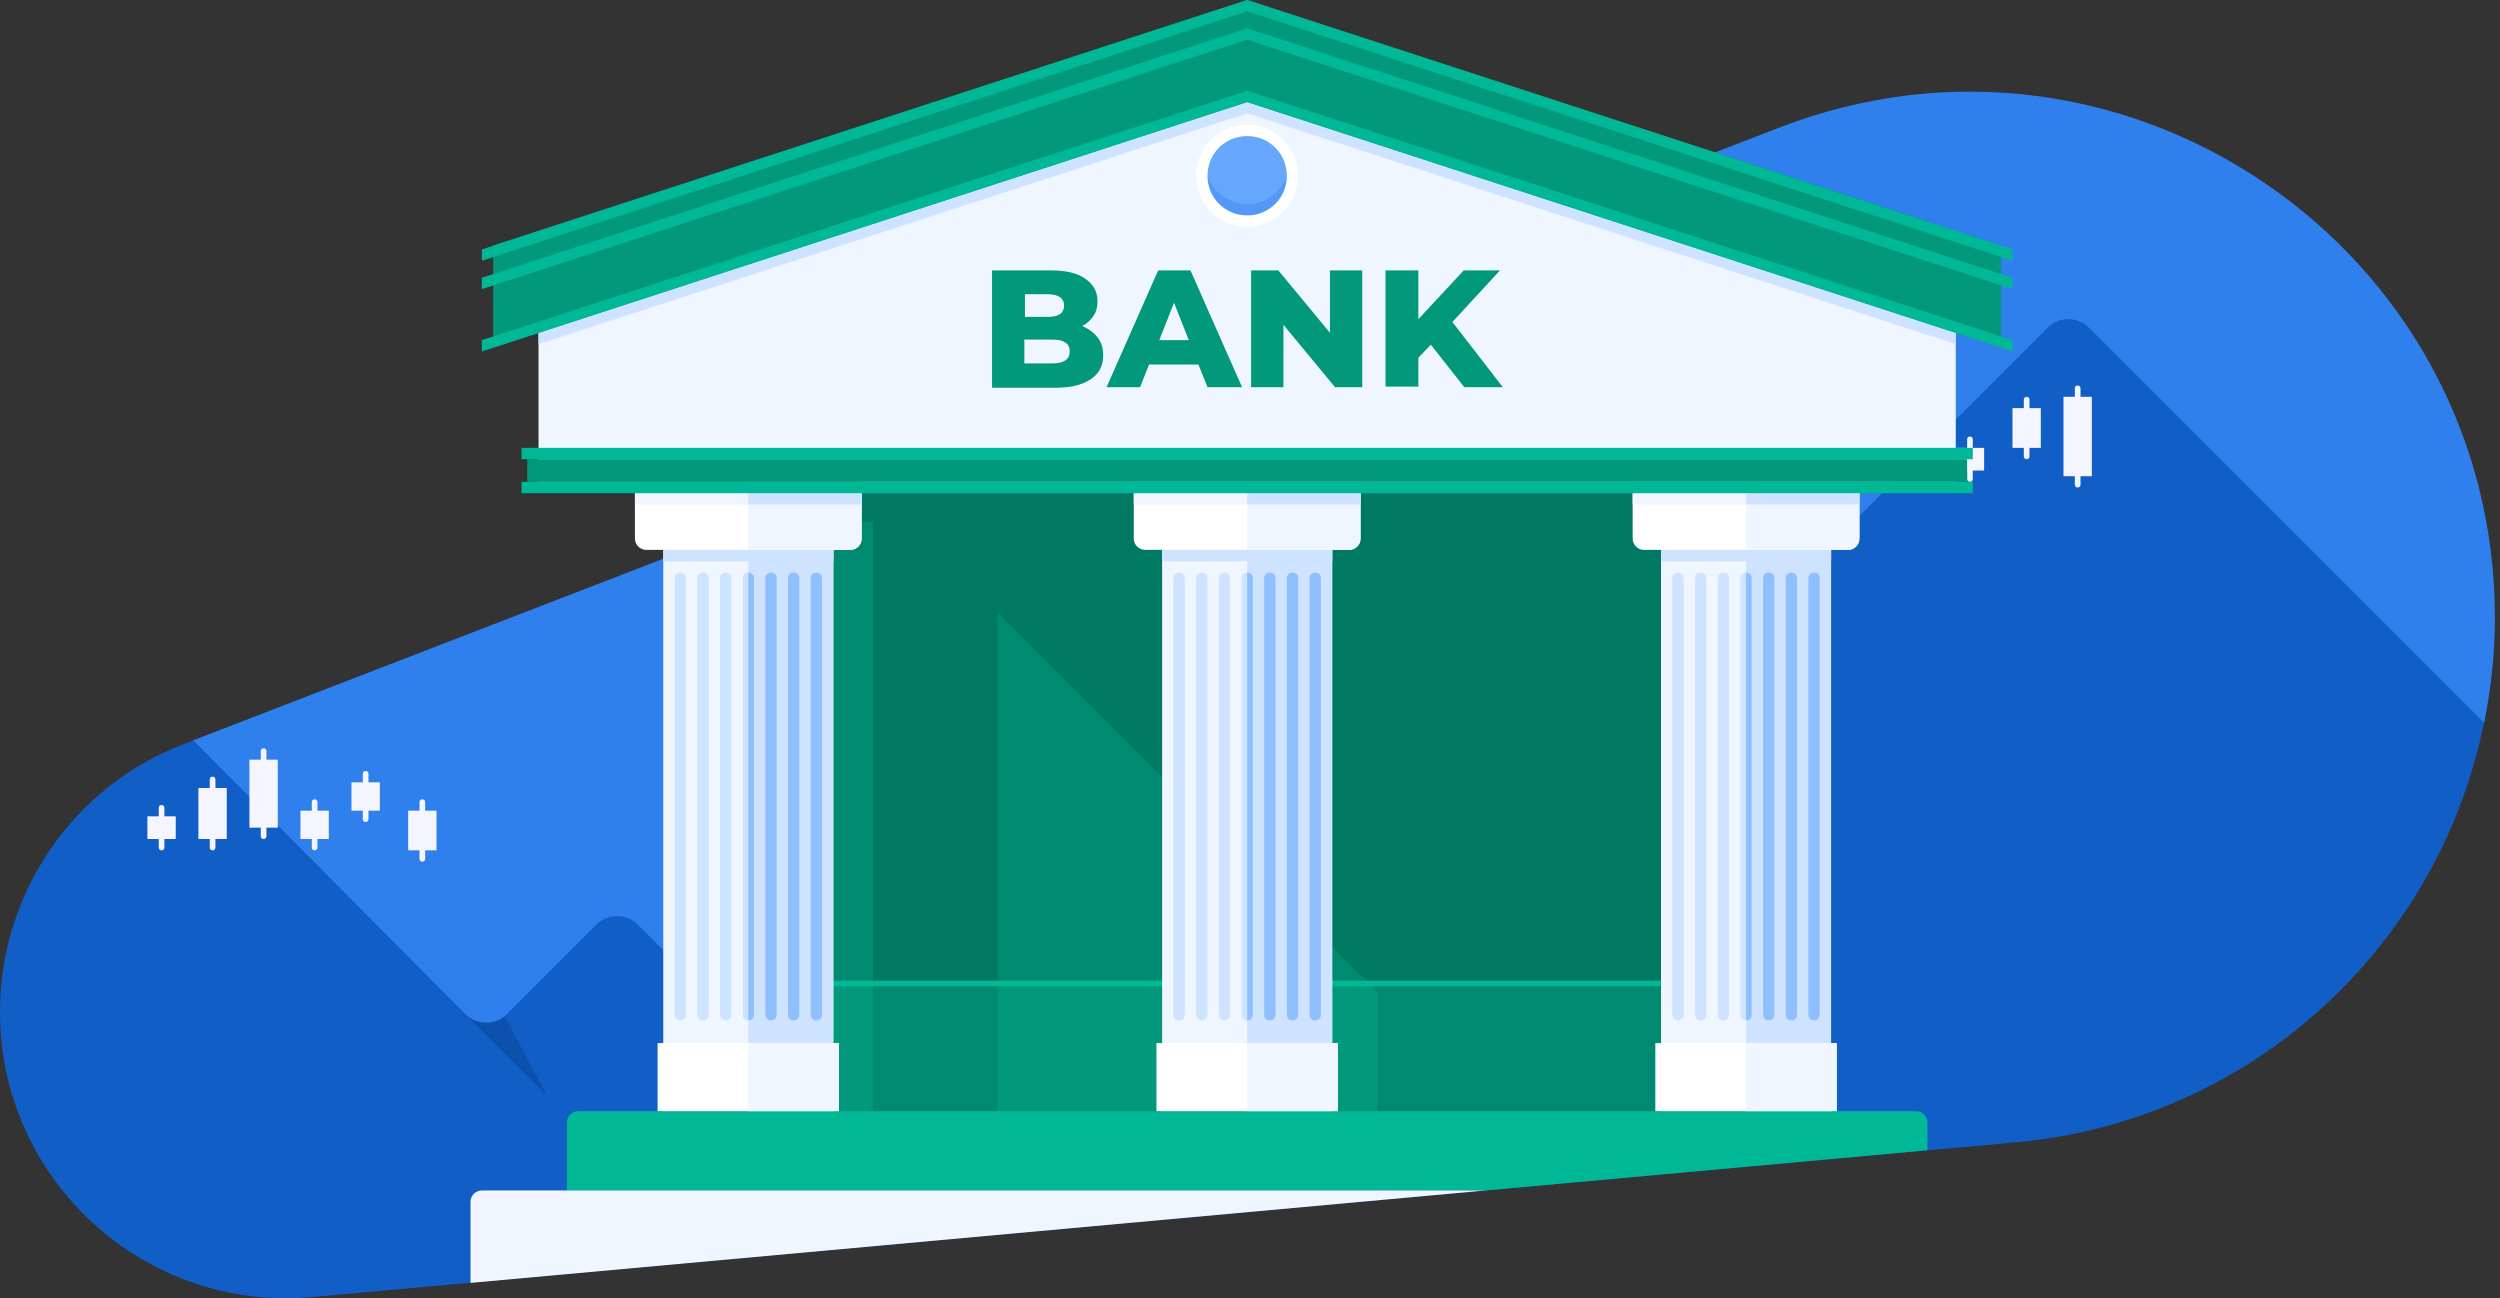 <svg width="441" height="229" viewBox="0 0 441 229" fill="none" xmlns="http://www.w3.org/2000/svg">
<rect x="0" y="0" width="441" height="229" fill="#333333" stroke="none"/>
<g clip-path="url(#clip0)">
<path d="M313.8 22.6L32.3 131.3C12.8 138.8 0 157.6 0 178.5C0 208.2 25.5 231.5 55.1 228.8L355.6 201.5C403.4 197.2 440 157.1 440 109.1C440 43.9 374.6 -0.9 313.8 22.6Z" fill="#115EC7"/>
<path d="M79.6 176.4L96.6 193.4L84 170L79.6 176.4Z" fill="#0D51AD"/>
<path d="M82.1 178.9C84.1 180.9 87.4 180.9 89.4 178.9L105.2 163.1C107.2 161.1 110.5 161.1 112.5 163.1L140.2 190.8C141.2 191.8 142.5 192.3 143.8 192.3H181C182.4 192.3 183.7 191.8 184.6 190.8L249.8 125.6C251.8 123.6 255.1 123.6 257.1 125.6L271.6 140.1C273.6 142.1 276.9 142.1 278.9 140.1L361.2 57.8C363.2 55.8 366.5 55.8 368.5 57.8L438.2 127.5C439.4 121.5 440.1 115.4 440.1 109C440.1 43.8 374.7 -1 313.9 22.5L34.1 130.6L82.1 178.9Z" fill="#2F80ED"/>
<path d="M348 77.5C348 77.2 347.8 77 347.5 77C347.2 77 347 77.2 347 77.5V79H345V83H347V84.5C347 84.8 347.2 85 347.5 85C347.8 85 348 84.8 348 84.5V83H350V79H348V77.5Z" fill="#F5F5FF"/>
<path d="M358 70.5C358 70.2 357.8 70 357.5 70C357.2 70 357 70.2 357 70.5V72H355V79H357V80.5C357 80.8 357.2 81 357.5 81C357.8 81 358 80.8 358 80.5V79H360V72H358V70.5Z" fill="#F5F5FF"/>
<path d="M367 70V68.5C367 68.2 366.8 68 366.5 68C366.2 68 366 68.2 366 68.5V70H364V84H366V85.5C366 85.8 366.2 86 366.5 86C366.8 86 367 85.8 367 85.5V84H369V70H367Z" fill="#F5F5FF"/>
<path d="M29 142.5C29 142.2 28.8 142 28.5 142C28.2 142 28 142.2 28 142.5V144H26V148H28V149.5C28 149.8 28.2 150 28.5 150C28.8 150 29 149.8 29 149.5V148H31V144H29V142.5Z" fill="#F5F5FF"/>
<path d="M38 137.5C38 137.2 37.8 137 37.5 137C37.2 137 37 137.2 37 137.5V139H35V148H37V149.5C37 149.8 37.2 150 37.5 150C37.8 150 38 149.8 38 149.5V148H40V139H38V137.5Z" fill="#F5F5FF"/>
<path d="M47 132.5C47 132.2 46.8 132 46.5 132C46.2 132 46 132.2 46 132.5V134H44V146H46V147.5C46 147.8 46.2 148 46.5 148C46.8 148 47 147.8 47 147.5V146H49V134H47V132.5Z" fill="#F5F5FF"/>
<path d="M56 141.5C56 141.2 55.8 141 55.5 141C55.2 141 55 141.2 55 141.5V143H53V148H55V149.5C55 149.8 55.2 150 55.5 150C55.8 150 56 149.8 56 149.5V148H58V143H56V141.5Z" fill="#F5F5FF"/>
<path d="M65 136.5C65 136.2 64.8 136 64.5 136C64.2 136 64 136.2 64 136.5V138H62V143H64V144.5C64 144.8 64.2 145 64.5 145C64.8 145 65 144.8 65 144.5V143H67V138H65V136.5Z" fill="#F5F5FF"/>
<path d="M75 143V141.5C75 141.2 74.8 141 74.5 141C74.2 141 74 141.2 74 141.5V143H72V150H74V151.5C74 151.8 74.2 152 74.5 152C74.8 152 75 151.8 75 151.5V150H77V143H75Z" fill="#F5F5FF"/>
<path d="M308 87H132V196H308V87Z" fill="#008A71"/>
<path d="M132 87V92H154V196H176V108L243 175V196H308V87H132Z" fill="#007963"/>
<path d="M308 174H132V196H308V174Z" fill="#01987C"/>
<path d="M308 173H132V174H308V173Z" fill="#00B896"/>
<path d="M176 174H154V196H176V174Z" fill="#008A71"/>
<path d="M243 175V196H308V174H242L243 175Z" fill="#008A71"/>
<path d="M338 196H102C100.9 196 100 196.9 100 198V210H262L340 202.9V198C340 196.9 339.1 196 338 196Z" fill="#00B896"/>
<path d="M83 212V226.3L262 210H85C83.9 210 83 210.9 83 212Z" fill="#F0F6FF"/>
<path d="M235 96H205V196H235V96Z" fill="#F0F6FF"/>
<path d="M235 96H220V196H235V96Z" fill="#CEE3FF"/>
<path d="M235 96H205V99H235V96Z" fill="#CEE3FF"/>
<path d="M235 96H220V99H235V96Z" fill="#CEE3FF"/>
<path d="M238 97H202C200.9 97 200 96.1 200 95V87H240V95C240 96.1 239.1 97 238 97Z" fill="white"/>
<path d="M220 87V97H238C239.1 97 240 96.1 240 95V87H220Z" fill="#F0F6FF"/>
<path d="M220 87H200V89H220V87Z" fill="#F0F6FF"/>
<path d="M240 87H220V89H240V87Z" fill="#CEE3FF"/>
<path d="M236 184H204V196H236V184Z" fill="white"/>
<path d="M236 184H220V196H236V184Z" fill="#F0F6FF"/>
<path d="M208 180C207.4 180 207 179.6 207 179V102C207 101.4 207.4 101 208 101C208.6 101 209 101.4 209 102V179C209 179.6 208.6 180 208 180Z" fill="#CEE3FF"/>
<path d="M212 180C211.4 180 211 179.6 211 179V102C211 101.4 211.4 101 212 101C212.6 101 213 101.4 213 102V179C213 179.6 212.6 180 212 180Z" fill="#CEE3FF"/>
<path d="M216 180C215.4 180 215 179.6 215 179V102C215 101.4 215.4 101 216 101C216.6 101 217 101.4 217 102V179C217 179.6 216.6 180 216 180Z" fill="#CEE3FF"/>
<path d="M220 180C219.4 180 219 179.6 219 179V102C219 101.4 219.4 101 220 101C220.6 101 221 101.4 221 102V179C221 179.6 220.6 180 220 180Z" fill="#CEE3FF"/>
<path d="M224 180C223.4 180 223 179.6 223 179V102C223 101.4 223.4 101 224 101C224.6 101 225 101.4 225 102V179C225 179.6 224.6 180 224 180Z" fill="#8FBFFF"/>
<path d="M228 180C227.4 180 227 179.6 227 179V102C227 101.4 227.4 101 228 101C228.6 101 229 101.4 229 102V179C229 179.6 228.6 180 228 180Z" fill="#8FBFFF"/>
<path d="M232 180C231.4 180 231 179.6 231 179V102C231 101.4 231.4 101 232 101C232.6 101 233 101.4 233 102V179C233 179.6 232.6 180 232 180Z" fill="#8FBFFF"/>
<path d="M220 101V180C220.6 180 221 179.6 221 179V102C221 101.4 220.6 101 220 101Z" fill="#8FBFFF"/>
<path d="M147 96H117V196H147V96Z" fill="#F0F6FF"/>
<path d="M147 96H132V196H147V96Z" fill="#CEE3FF"/>
<path d="M147 96H117V99H147V96Z" fill="#CEE3FF"/>
<path d="M147 96H132V99H147V96Z" fill="#CEE3FF"/>
<path d="M150 97H114C112.9 97 112 96.1 112 95V87H152V95C152 96.1 151.1 97 150 97Z" fill="white"/>
<path d="M132 87V97H150C151.1 97 152 96.1 152 95V87H132Z" fill="#F0F6FF"/>
<path d="M132 87H112V89H132V87Z" fill="#F0F6FF"/>
<path d="M152 87H132V89H152V87Z" fill="#CEE3FF"/>
<path d="M148 184H116V196H148V184Z" fill="white"/>
<path d="M148 184H132V196H148V184Z" fill="#F0F6FF"/>
<path d="M120 180C119.4 180 119 179.6 119 179V102C119 101.4 119.4 101 120 101C120.6 101 121 101.4 121 102V179C121 179.6 120.6 180 120 180Z" fill="#CEE3FF"/>
<path d="M124 180C123.4 180 123 179.6 123 179V102C123 101.4 123.4 101 124 101C124.6 101 125 101.4 125 102V179C125 179.6 124.6 180 124 180Z" fill="#CEE3FF"/>
<path d="M128 180C127.4 180 127 179.6 127 179V102C127 101.4 127.4 101 128 101C128.6 101 129 101.4 129 102V179C129 179.6 128.6 180 128 180Z" fill="#CEE3FF"/>
<path d="M132 180C131.4 180 131 179.6 131 179V102C131 101.4 131.4 101 132 101C132.6 101 133 101.4 133 102V179C133 179.6 132.6 180 132 180Z" fill="#CEE3FF"/>
<path d="M136 180C135.4 180 135 179.6 135 179V102C135 101.4 135.4 101 136 101C136.6 101 137 101.4 137 102V179C137 179.6 136.6 180 136 180Z" fill="#8FBFFF"/>
<path d="M140 180C139.4 180 139 179.6 139 179V102C139 101.4 139.4 101 140 101C140.6 101 141 101.4 141 102V179C141 179.6 140.6 180 140 180Z" fill="#8FBFFF"/>
<path d="M144 180C143.4 180 143 179.6 143 179V102C143 101.4 143.4 101 144 101C144.6 101 145 101.4 145 102V179C145 179.6 144.6 180 144 180Z" fill="#8FBFFF"/>
<path d="M132 101V180C132.6 180 133 179.6 133 179V102C133 101.4 132.6 101 132 101Z" fill="#8FBFFF"/>
<path d="M323 96H293V196H323V96Z" fill="#F0F6FF"/>
<path d="M323 96H308V196H323V96Z" fill="#CEE3FF"/>
<path d="M323 96H293V99H323V96Z" fill="#CEE3FF"/>
<path d="M323 96H308V99H323V96Z" fill="#CEE3FF"/>
<path d="M326 97H290C288.9 97 288 96.1 288 95V87H328V95C328 96.1 327.1 97 326 97Z" fill="white"/>
<path d="M308 87V97H326C327.1 97 328 96.1 328 95V87H308Z" fill="#F0F6FF"/>
<path d="M308 87H288V89H308V87Z" fill="#F0F6FF"/>
<path d="M328 87H308V89H328V87Z" fill="#CEE3FF"/>
<path d="M324 184H292V196H324V184Z" fill="white"/>
<path d="M324 184H308V196H324V184Z" fill="#F0F6FF"/>
<path d="M296 180C295.4 180 295 179.6 295 179V102C295 101.4 295.4 101 296 101C296.6 101 297 101.4 297 102V179C297 179.6 296.6 180 296 180Z" fill="#CEE3FF"/>
<path d="M300 180C299.4 180 299 179.6 299 179V102C299 101.4 299.4 101 300 101C300.6 101 301 101.4 301 102V179C301 179.6 300.6 180 300 180Z" fill="#CEE3FF"/>
<path d="M304 180C303.4 180 303 179.6 303 179V102C303 101.4 303.4 101 304 101C304.6 101 305 101.4 305 102V179C305 179.6 304.6 180 304 180Z" fill="#CEE3FF"/>
<path d="M308 180C307.4 180 307 179.6 307 179V102C307 101.4 307.4 101 308 101C308.6 101 309 101.4 309 102V179C309 179.6 308.6 180 308 180Z" fill="#CEE3FF"/>
<path d="M312 180C311.4 180 311 179.6 311 179V102C311 101.4 311.4 101 312 101C312.6 101 313 101.4 313 102V179C313 179.6 312.6 180 312 180Z" fill="#8FBFFF"/>
<path d="M316 180C315.4 180 315 179.6 315 179V102C315 101.4 315.4 101 316 101C316.6 101 317 101.4 317 102V179C317 179.6 316.6 180 316 180Z" fill="#8FBFFF"/>
<path d="M320 180C319.4 180 319 179.6 319 179V102C319 101.4 319.4 101 320 101C320.6 101 321 101.4 321 102V179C321 179.6 320.6 180 320 180Z" fill="#8FBFFF"/>
<path d="M308 101V180C308.6 180 309 179.6 309 179V102C309 101.4 308.6 101 308 101Z" fill="#8FBFFF"/>
<path d="M345 85H95V44L220 7L345 44V85Z" fill="#F0F6FF"/>
<path d="M220 39C224.418 39 228 35.418 228 31C228 26.582 224.418 23 220 23C215.582 23 212 26.582 212 31C212 35.418 215.582 39 220 39Z" fill="#66A7FE"/>
<path d="M227.5 28.2C227.5 28.3 227.5 28.4 227.5 28.5C227.5 32.6 224.1 36 220 36C215.9 36 212.5 32.6 212.5 28.5C212.5 28.4 212.5 28.3 212.5 28.2C212.2 29.1 212 30 212 31C212 35.4 215.6 39 220 39C224.4 39 228 35.4 228 31C228 30 227.8 29.1 227.5 28.2Z" fill="#5398F4"/>
<path d="M220 40C215 40 211 36 211 31C211 26 215 22 220 22C225 22 229 26 229 31C229 36 225 40 220 40ZM220 24C216.1 24 213 27.1 213 31C213 34.9 216.1 38 220 38C223.9 38 227 34.9 227 31C227 27.1 223.9 24 220 24Z" fill="white"/>
<path d="M347 81H93V85H347V81Z" fill="#01987C"/>
<path d="M348 79H92V81H348V79Z" fill="#00B896"/>
<path d="M348 85H92V87H348V85Z" fill="#00B896"/>
<path d="M193.6 59.5C194.3 60.4 194.6 61.4 194.6 62.7C194.6 64.5 193.9 65.9 192.4 66.9C190.9 67.9 188.9 68.4 186.1 68.4H175V47.7H185.5C188.1 47.7 190.1 48.2 191.5 49.2C192.9 50.2 193.6 51.5 193.6 53.1C193.6 54.1 193.4 55 192.9 55.7C192.4 56.5 191.7 57.1 190.9 57.5C192 58 192.9 58.6 193.6 59.5ZM180.8 51.9V55.9H184.8C186.8 55.9 187.7 55.2 187.7 53.9C187.7 52.6 186.7 51.9 184.8 51.9H180.8ZM188.7 62C188.7 60.6 187.7 59.9 185.6 59.9H180.7V64.1H185.6C187.7 64.1 188.7 63.4 188.7 62Z" fill="#01987C"/>
<path d="M211.4 64.3H202.7L201.1 68.3H195.2L204.3 47.7H210L219.1 68.3H213L211.4 64.3ZM209.7 60L207.1 53.4L204.5 60H209.7Z" fill="#01987C"/>
<path d="M240.3 47.7V68.3H235.5L226.4 57.3V68.3H220.7V47.7H225.5L234.6 58.7V47.7H240.3Z" fill="#01987C"/>
<path d="M252.4 60.8L250.2 63.1V68.2H244.4V47.7H250.2V56.3L258.2 47.7H264.6L256.2 56.8L265.1 68.3H258.3L252.4 60.8Z" fill="#01987C"/>
<path d="M345 42.7L220 2L95 42.7V60.7L220 20L345 60.7V42.7Z" fill="#CEE3FF"/>
<path d="M353 43.3L220 0L87 43.3V61.3L220 18L353 61.3V43.3Z" fill="#01987C"/>
<path d="M220 0L85 44V46L220 2L355 46V44L220 0Z" fill="#00B896"/>
<path d="M220 5L85 49V51L220 7L355 51V49L220 5Z" fill="#00B896"/>
<path d="M220 16L85 60V62L220 18L355 62V60L220 16Z" fill="#00B896"/>
</g>
<defs>
<clipPath id="clip0">
<rect width="440.1" height="229" fill="white"/>
</clipPath>
</defs>
</svg>
